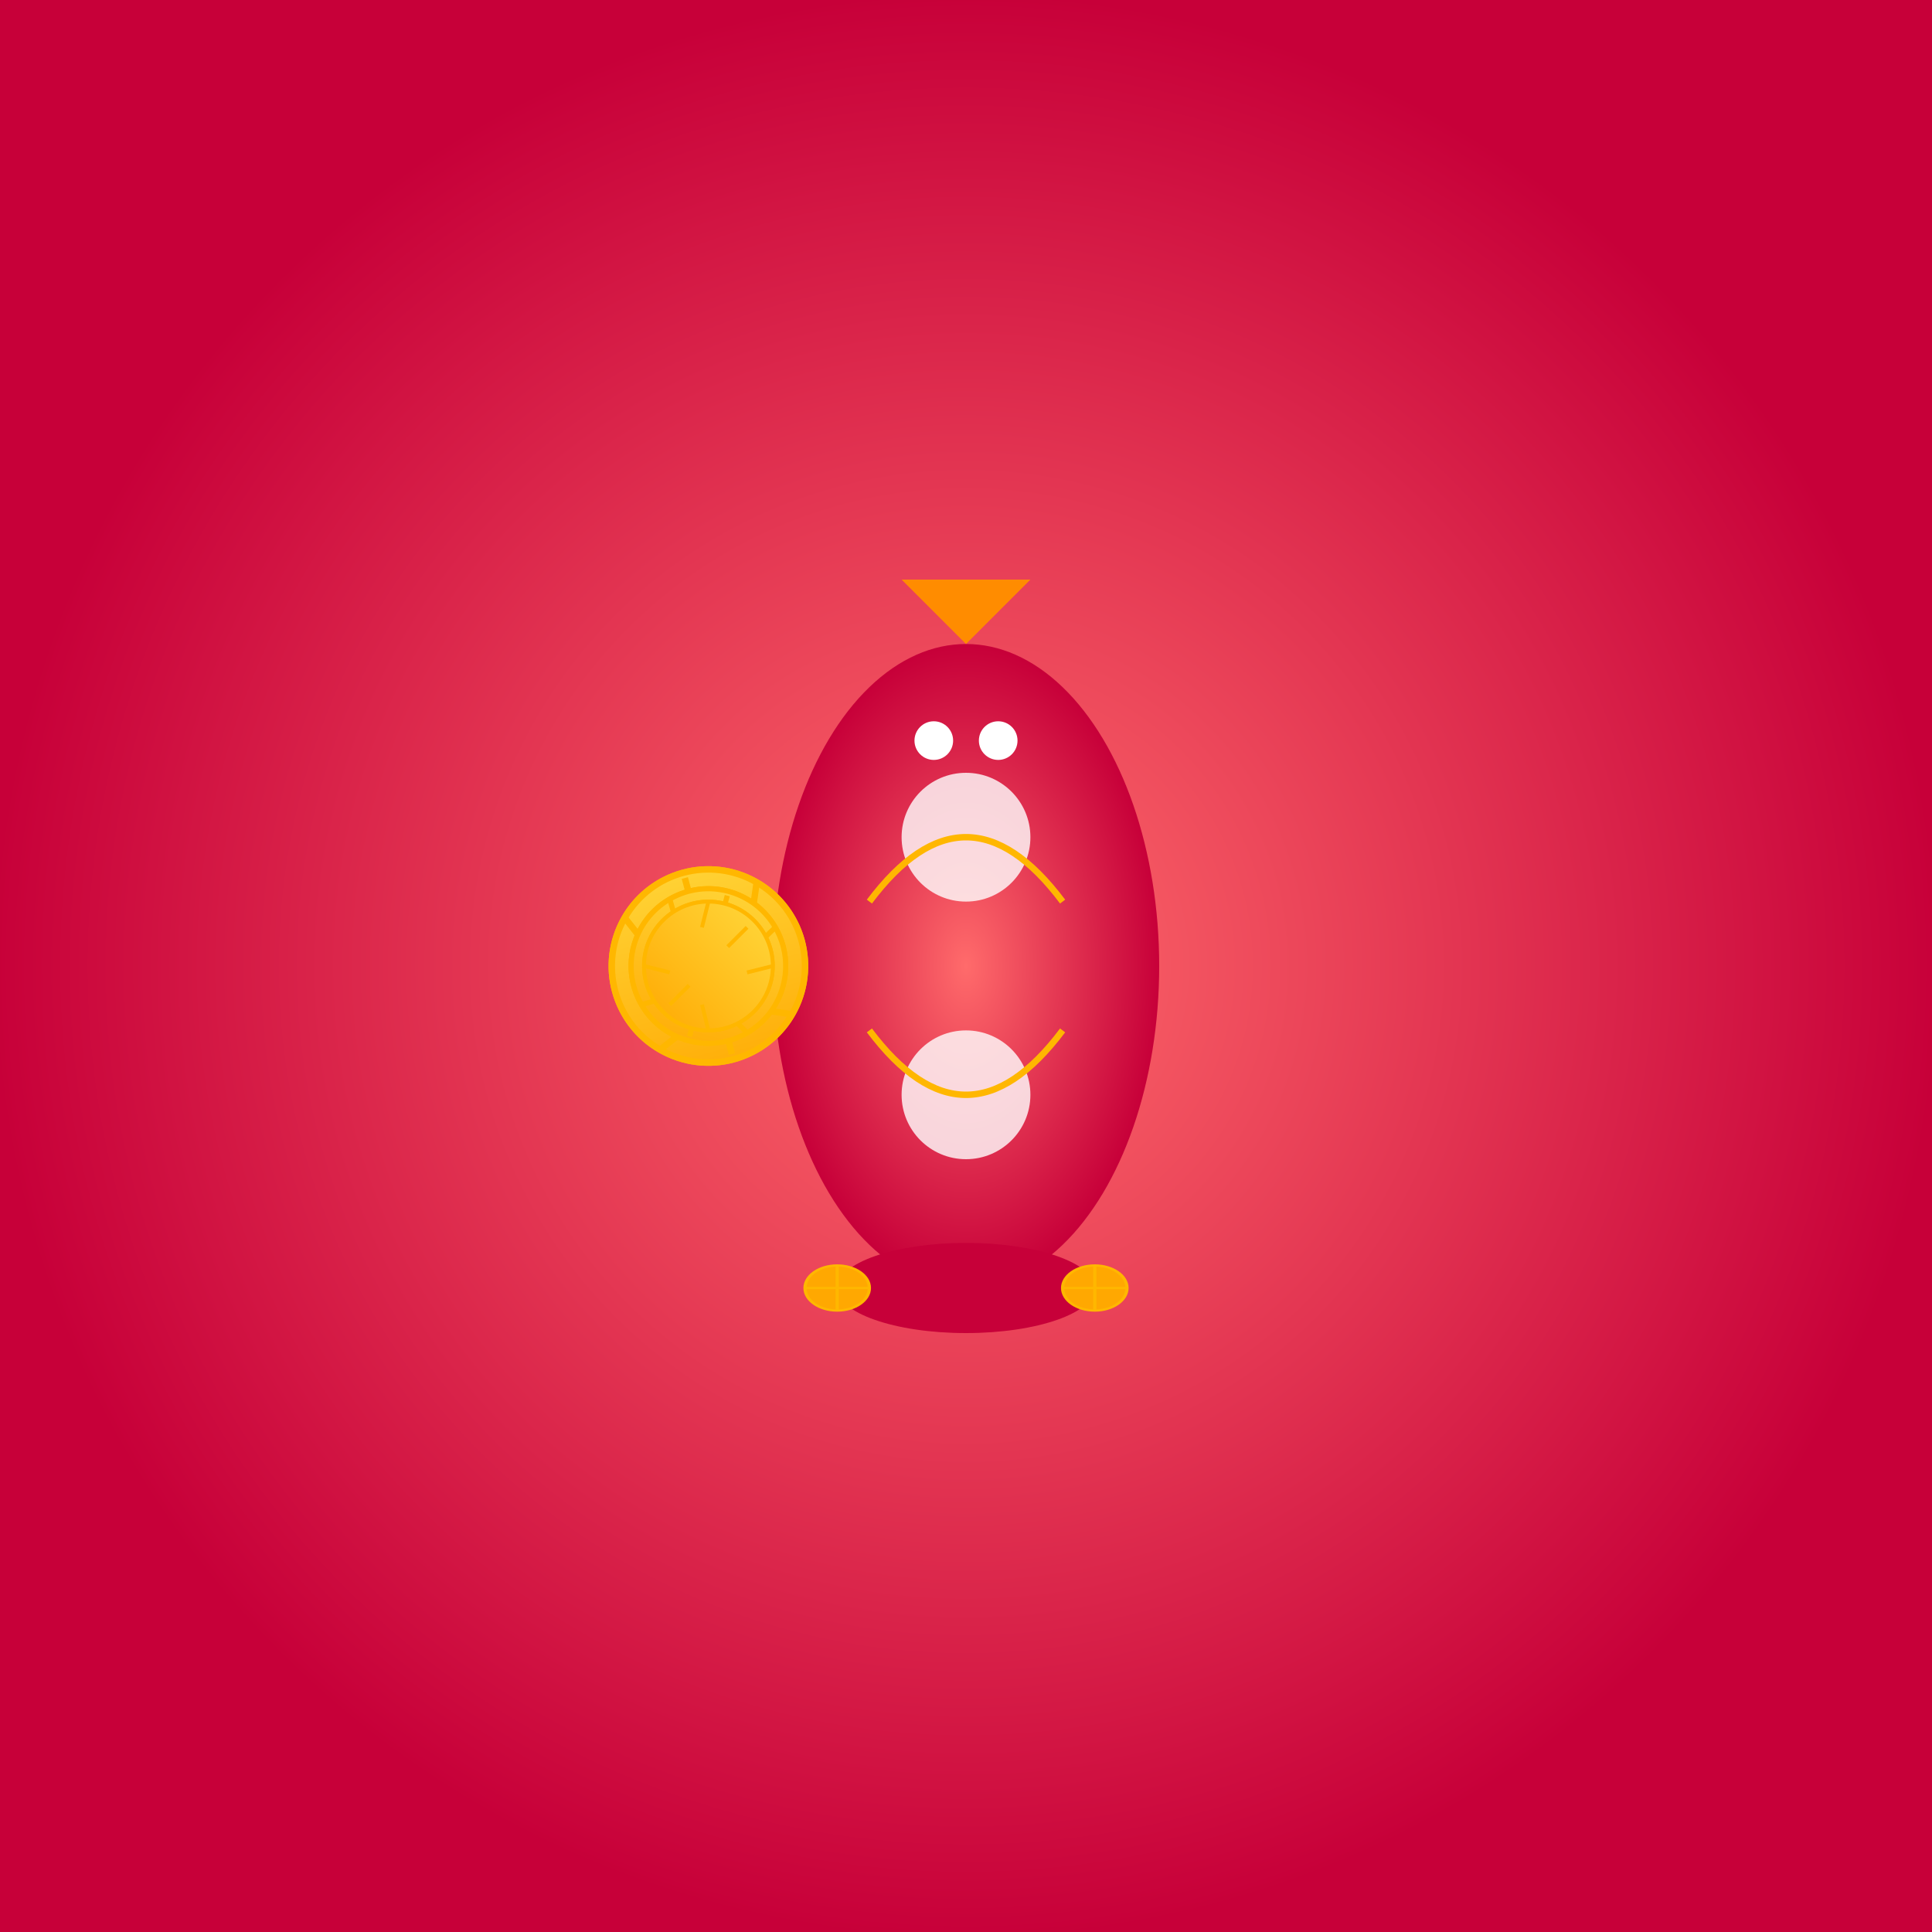 <svg viewBox="0 0 300 300" xmlns="http://www.w3.org/2000/svg">
  <defs>
    <radialGradient id="bodyGradient" cx="50%" cy="50%" r="50%">
      <stop offset="0%" stop-color="#FF6B6B"/>
      <stop offset="100%" stop-color="#C70039"/>
    </radialGradient>
    <linearGradient id="gearGradient" x1="0%" y1="0%" x2="100%" y2="100%">
      <stop offset="0%" stop-color="#FFD93D"/>
      <stop offset="100%" stop-color="#FFA801"/>
    </linearGradient>
    <filter id="metallic" x="-20%" y="-20%" width="140%" height="140%">
      <feSpecularLighting surfaceScale="5" specularConstant="1" specularExponent="20" lighting-color="#ffffff">
        <fePointLight x="150" y="150" z="200"/>
      </feSpecularLighting>
      <feComposite in2="SourceGraphic" operator="in"/>
    </filter>
  </defs>
  
  <!-- Background -->
  <rect width="300" height="300" fill="url(#bodyGradient)" />
  
  <!-- Hummingbird Body -->
  <g transform="translate(150,150)">
    <ellipse rx="30" ry="50" fill="url(#bodyGradient)" filter="url(#metallic)" />
    <circle cx="0" cy="-20" r="10" fill="#FFFFFF" opacity="0.8"/>
    <circle cx="0" cy="20" r="10" fill="#FFFFFF" opacity="0.8"/>
    
    <!-- Wings with gears -->
    <g transform="translate(-40,0)">
      <g class="wing" transform="rotate(-30)">
        <circle cx="0" cy="0" r="15" fill="url(#gearGradient)" stroke="#FFB700" stroke-width="1"/>
        <path d="M0,-15 L2,-10 M0,15 L2,10 M-15,0 L-10,2 M15,0 L10,2 M-10,-10 L-5,-5 M10,10 L5,5" stroke="#FFB700" stroke-width="1"/>
      </g>
      <g class="wing" transform="rotate(30)">
        <circle cx="0" cy="0" r="15" fill="url(#gearGradient)" stroke="#FFB700" stroke-width="1"/>
        <path d="M0,-15 L2,-10 M0,15 L2,10 M-15,0 L-10,2 M15,0 L10,2 M-10,-10 L-5,-5 M10,10 L5,5" stroke="#FFB700" stroke-width="1"/>
      </g>
      <g class="wing" transform="rotate(-60)">
        <circle cx="0" cy="0" r="12" fill="url(#gearGradient)" stroke="#FFB700" stroke-width="0.8"/>
        <path d="M0,-12 L1,-8 M0,12 L1,8 M-12,0 L-8,1 M12,0 L8,1 M-8,-8 L-4,-4 M8,8 L4,4" stroke="#FFB700" stroke-width="0.8"/>
      </g>
      <g class="wing" transform="rotate(60)">
        <circle cx="0" cy="0" r="12" fill="url(#gearGradient)" stroke="#FFB700" stroke-width="0.8"/>
        <path d="M0,-12 L1,-8 M0,12 L1,8 M-12,0 L-8,1 M12,0 L8,1 M-8,-8 L-4,-4 M8,8 L4,4" stroke="#FFB700" stroke-width="0.8"/>
      </g>
      <g class="wing" transform="rotate(-90)">
        <circle cx="0" cy="0" r="10" fill="url(#gearGradient)" stroke="#FFB700" stroke-width="0.6"/>
        <path d="M0,-10 L1,-6 M0,10 L1,6 M-10,0 L-6,1 M10,0 L6,1 M-6,-6 L-3,-3 M6,6 L3,3" stroke="#FFB700" stroke-width="0.6"/>
      </g>
      <g class="wing" transform="rotate(90)">
        <circle cx="0" cy="0" r="10" fill="url(#gearGradient)" stroke="#FFB700" stroke-width="0.6"/>
        <path d="M0,-10 L1,-6 M0,10 L1,6 M-10,0 L-6,1 M10,0 L6,1 M-6,-6 L-3,-3 M6,6 L3,3" stroke="#FFB700" stroke-width="0.6"/>
      </g>
    </g>
    
    <!-- Tail -->
    <g transform="translate(0,50) scale(1, 0.7)">
      <ellipse rx="20" ry="10" fill="#C70039" />
      <g transform="translate(-20,0)">
        <circle cx="0" cy="0" r="5" fill="#FFA801" stroke="#FFB700" stroke-width="0.5"/>
        <path d="M0,-5 L0,5 M-5,0 L5,0" stroke="#FFB700" stroke-width="0.5"/>
      </g>
      <g transform="translate(20,0)">
        <circle cx="0" cy="0" r="5" fill="#FFA801" stroke="#FFB700" stroke-width="0.5"/>
        <path d="M0,-5 L0,5 M-5,0 L5,0" stroke="#FFB700" stroke-width="0.5"/>
      </g>
    </g>
    
    <!-- Beak -->
    <polygon points="0,-50 10,-60 -10,-60" fill="#FF8C00" />
    
    <!-- Eyes -->
    <circle cx="-5" cy="-35" r="3" fill="#FFFFFF" />
    <circle cx="5" cy="-35" r="3" fill="#FFFFFF" />
    
    <!-- Decorative lines -->
    <path d="M-15,-10 Q0,-30 15,-10" stroke="#FFB700" stroke-width="1" fill="none"/>
    <path d="M-15,10 Q0,30 15,10" stroke="#FFB700" stroke-width="1" fill="none"/>
  </g>
</svg>